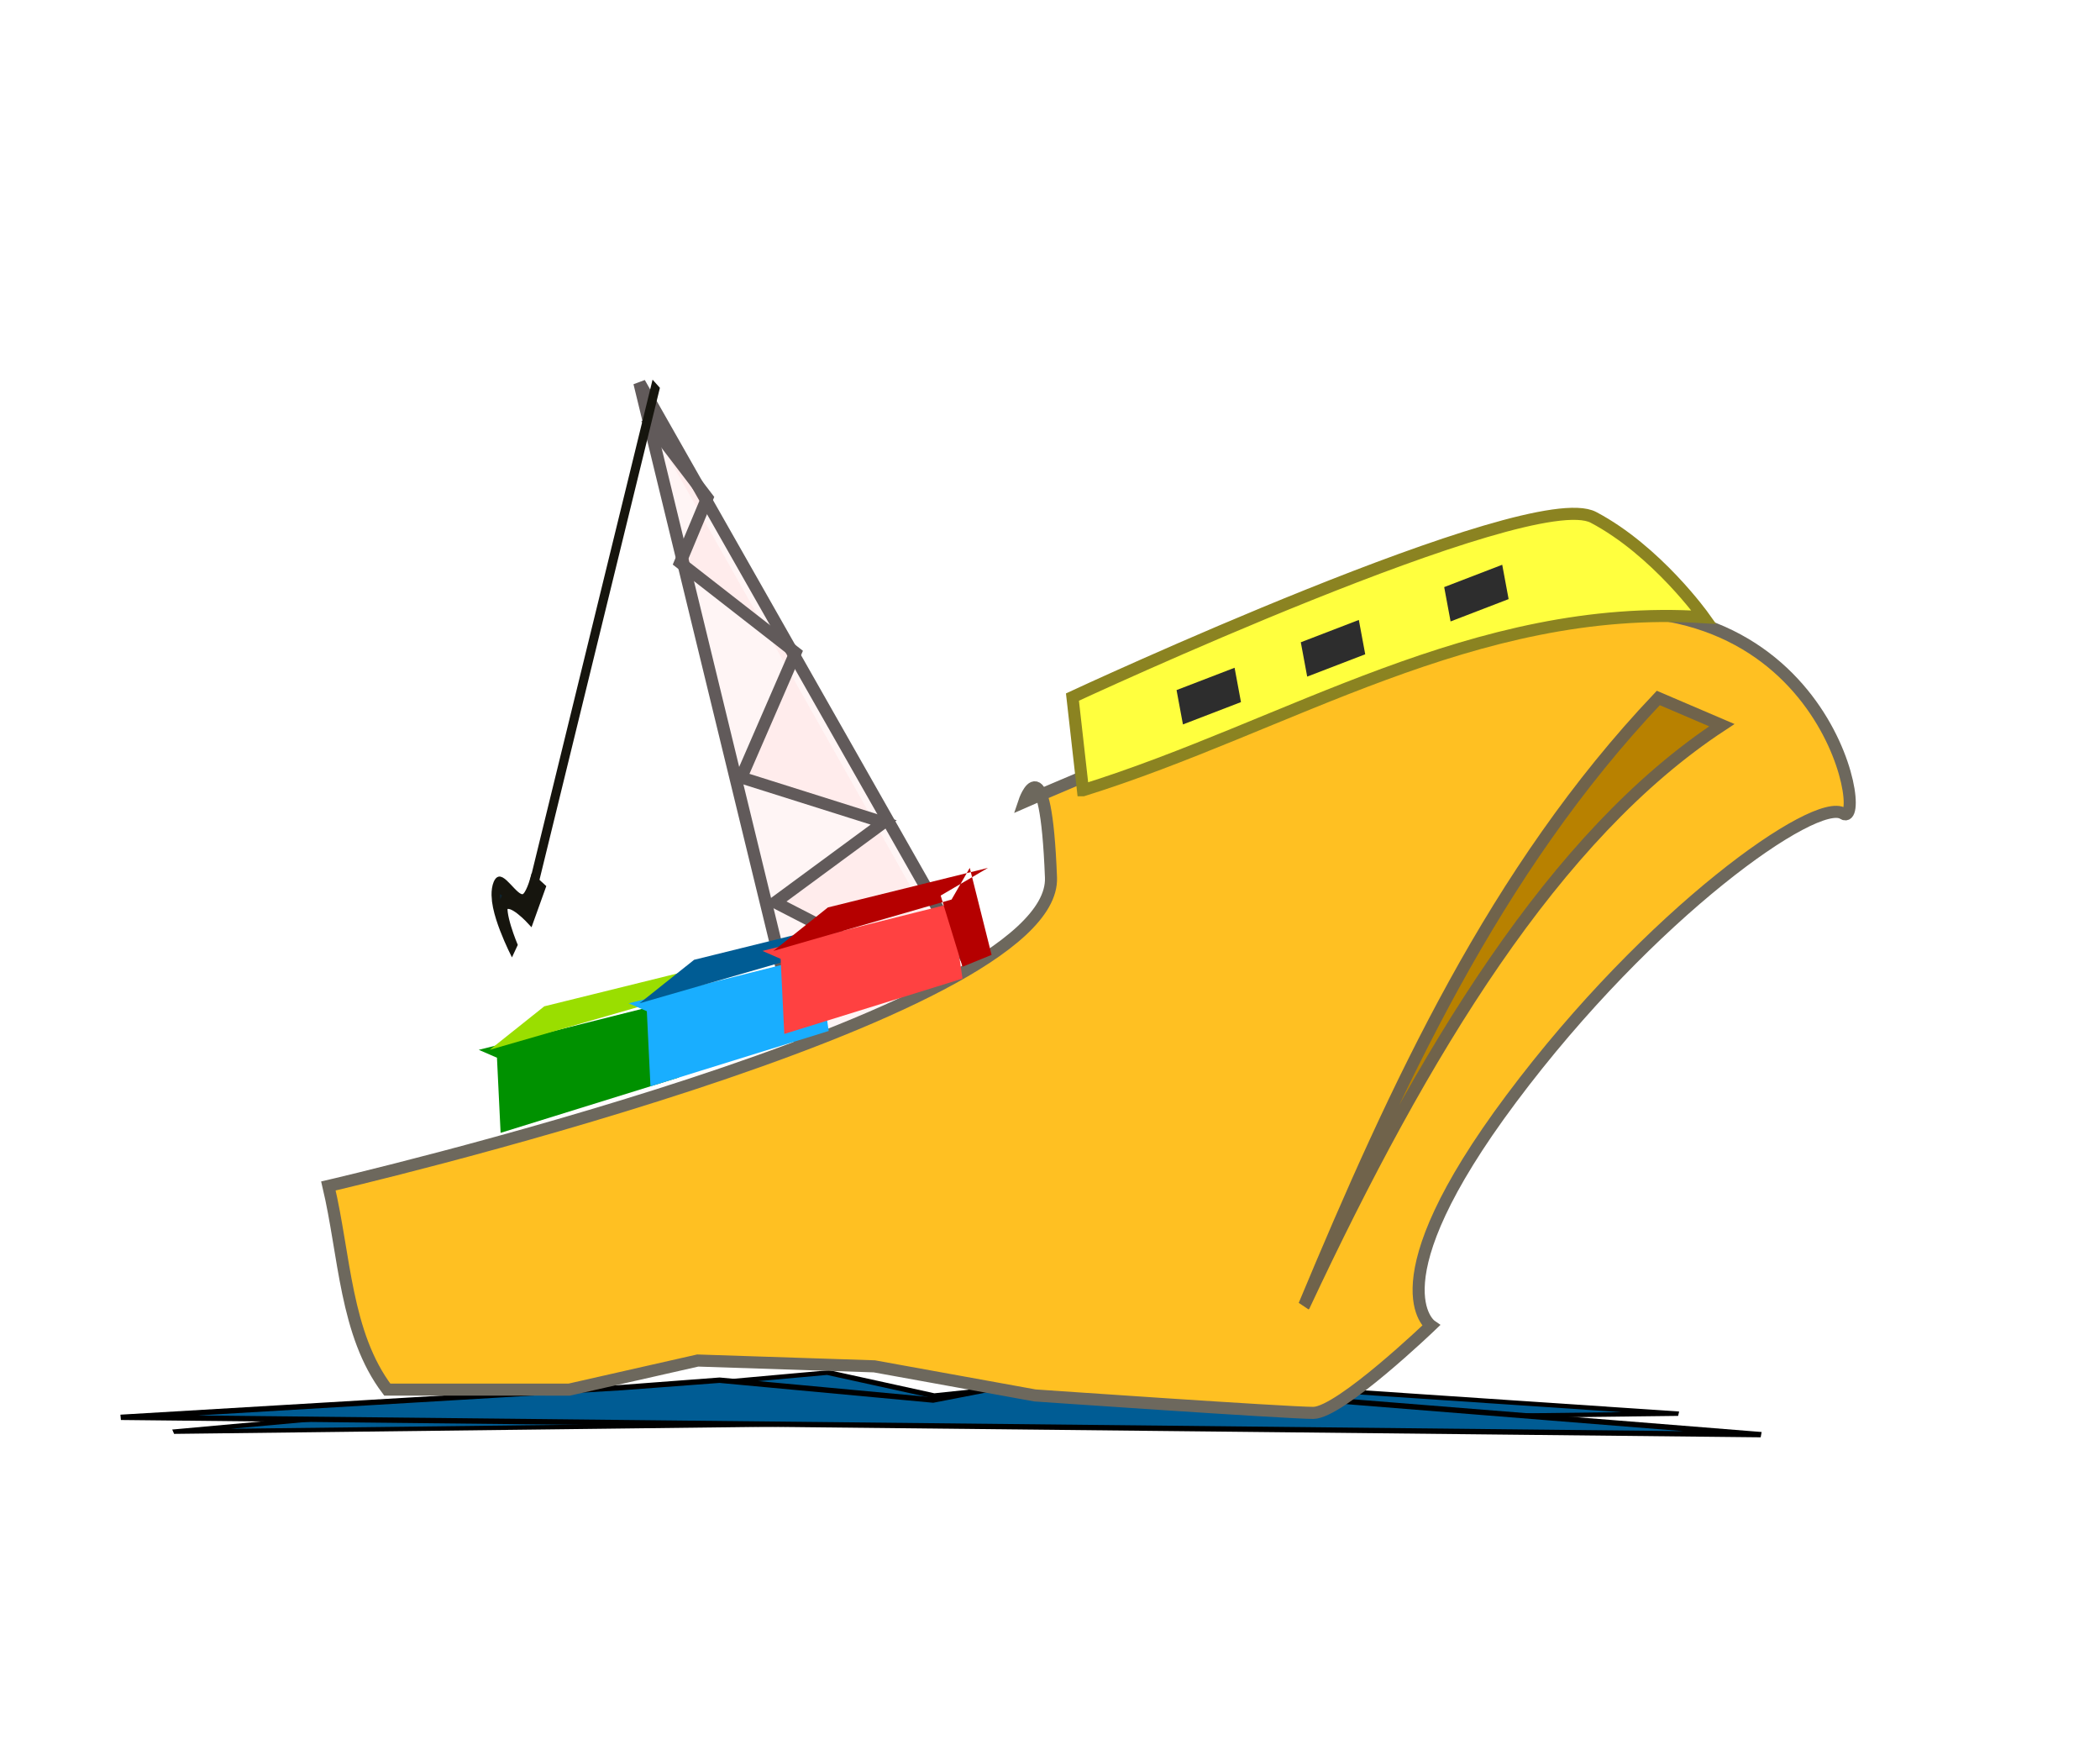 <?xml version="1.0" encoding="UTF-8"?>
<svg version="1.1" viewBox="0 0 600 500" xmlns="http://www.w3.org/2000/svg">
<defs>
<filter id="b" x="-.07" y="-1.012" width="1.14" height="3.023">
<feGaussianBlur stdDeviation="18.133"/>
</filter>
<filter id="a" x="-.092" y="-.804" width="1.185" height="2.608">
<feGaussianBlur stdDeviation="22.011"/>
</filter>
</defs>
<g transform="translate(0 -552.36)">
<path transform="matrix(.752 0 0 .257 2.41 820.12)" d="m62.857 549.51 140-37.143 108.57-28.571 40 25.714 74.286-22.857 34.286 8.571 174.29 34.286z" fill="#005c94" filter="url(#a)" stroke="#000" stroke-width="4.899"/>
<path transform="matrix(.752 0 0 .378 2.41 753.37)" d="m665.79 552.44-152.64-24.31-118.37-18.7-43.61 16.83-80.99-14.96-37.38 5.61-190.02 22.44z" fill="#005c94" filter="url(#b)" stroke="#000" stroke-width="4.036"/>
<g transform="matrix(.715 0 0 .694 64.617 532.63)" fill="#ff4141" fill-opacity=".053" stroke="#615a5a" stroke-width="4.897">
<path d="m230.22 461.55-65.07-275.52 138.27 250.85z"/>
<path d="m167.86 200.43 24.4 32.897-10.845 26.729 46.09 37.009-21.689 51.402 56.934 18.505-43.378 32.897 81.334 43.178"/>
</g>
<path d="m162.65 949.33 36.702-8.311 50.465 1.662 45.877 8.311s71.874 4.986 79.521 4.986c7.646 0 33.643-24.932 33.643-24.932s-16.822-11.635 22.938-64.825 87.167-86.433 94.813-81.446c7.646 4.987-5.124-74.049-90.225-54.852-54.421 12.277-143.75 51.527-143.75 51.527s6.117-18.284 7.646 21.608c1.529 39.892-206.45 88.095-206.45 88.095 4.709 19.88 4.788 42.277 16.822 58.176z" fill="#ffc022" stroke="#6d685d" stroke-width="3.451"/>
<path d="m372.66 925.21c26.222-62.805 54.488-124.25 101.14-173.46l18.153 7.767c-47.748 31.319-85.299 93.176-119.29 165.69z" fill="#b88100" stroke="#70634b" stroke-width="3.451"/>
<path d="m309.42 778.11-3.007-26.62s130.8-60.847 148.85-51.339c18.042 9.507 31.573 28.522 31.573 28.522-65.688-4.234-118.84 31.173-177.41 49.438z" fill="#ffff3e" stroke="#8b8321" stroke-width="3.451"/>
<rect transform="matrix(.933 -.359 .183 .983 0 0)" x="196.66" y="834.28" width="17.771" height="9.981" fill="#2d2d2d" stroke-width="0"/>
<rect transform="matrix(.933 -.359 .183 .983 0 0)" x="234.71" y="834.28" width="17.771" height="9.981" fill="#2d2d2d" stroke-width="0"/>
<rect transform="matrix(.933 -.359 .183 .983 0 0)" x="278.62" y="834.28" width="17.771" height="9.981" fill="#2d2d2d" stroke-width="0"/>
<path d="m141.99 854.52 1.039 21.461 50.921-15.814-3.118-21.461-54.039 13.555z" fill="#009100" stroke-width="0"/>
<path d="m139.92 852.26 15.588-12.425 45.725-11.296-13.51 7.907 6.235 20.332 8.314-3.389-6.235-24.85-5.196 9.036z" fill="#9ade00" stroke-width="0"/>
<path d="m184.81 841.23 1.039 21.461 50.921-15.814-3.118-21.461-54.039 13.555z" fill="#19aeff" stroke-width="0"/>
<path d="m182.73 838.97 15.588-12.425 45.725-11.296-13.51 7.907 6.235 20.332 8.313-3.389-6.235-24.85-5.196 9.036z" fill="#005c94" stroke-width="0"/>
<path d="m223.04 826.27 1.039 21.461 50.921-15.814-3.118-21.461-54.039 13.554z" fill="#ff4141" stroke-width="0"/>
<path d="m220.96 824.01 15.588-12.425 45.725-11.296-13.51 7.907 6.235 20.332 8.313-3.389-6.235-24.85-5.196 9.036z" fill="#b50000" stroke-width="0"/>
<g transform="matrix(.702 0 0 1.498 13.884 263.71)" stroke="#16150e" stroke-width="3.365">
<path d="m247.31 265.87-50 95.714" fill="none"/>
<path d="m197.34 361.26s-2.015 3.309-4.152 3.611c-3.127 0.442-8.988-4.867-10.766-2.902-2.689 2.973 7.299 12.05 7.299 12.05s-6.464-7.067-4.094-9.262c1.905-1.765 10.445 2.623 10.445 2.623l3.846-5.017z" fill="#0e232e"/>
</g>
</g>
</svg>
